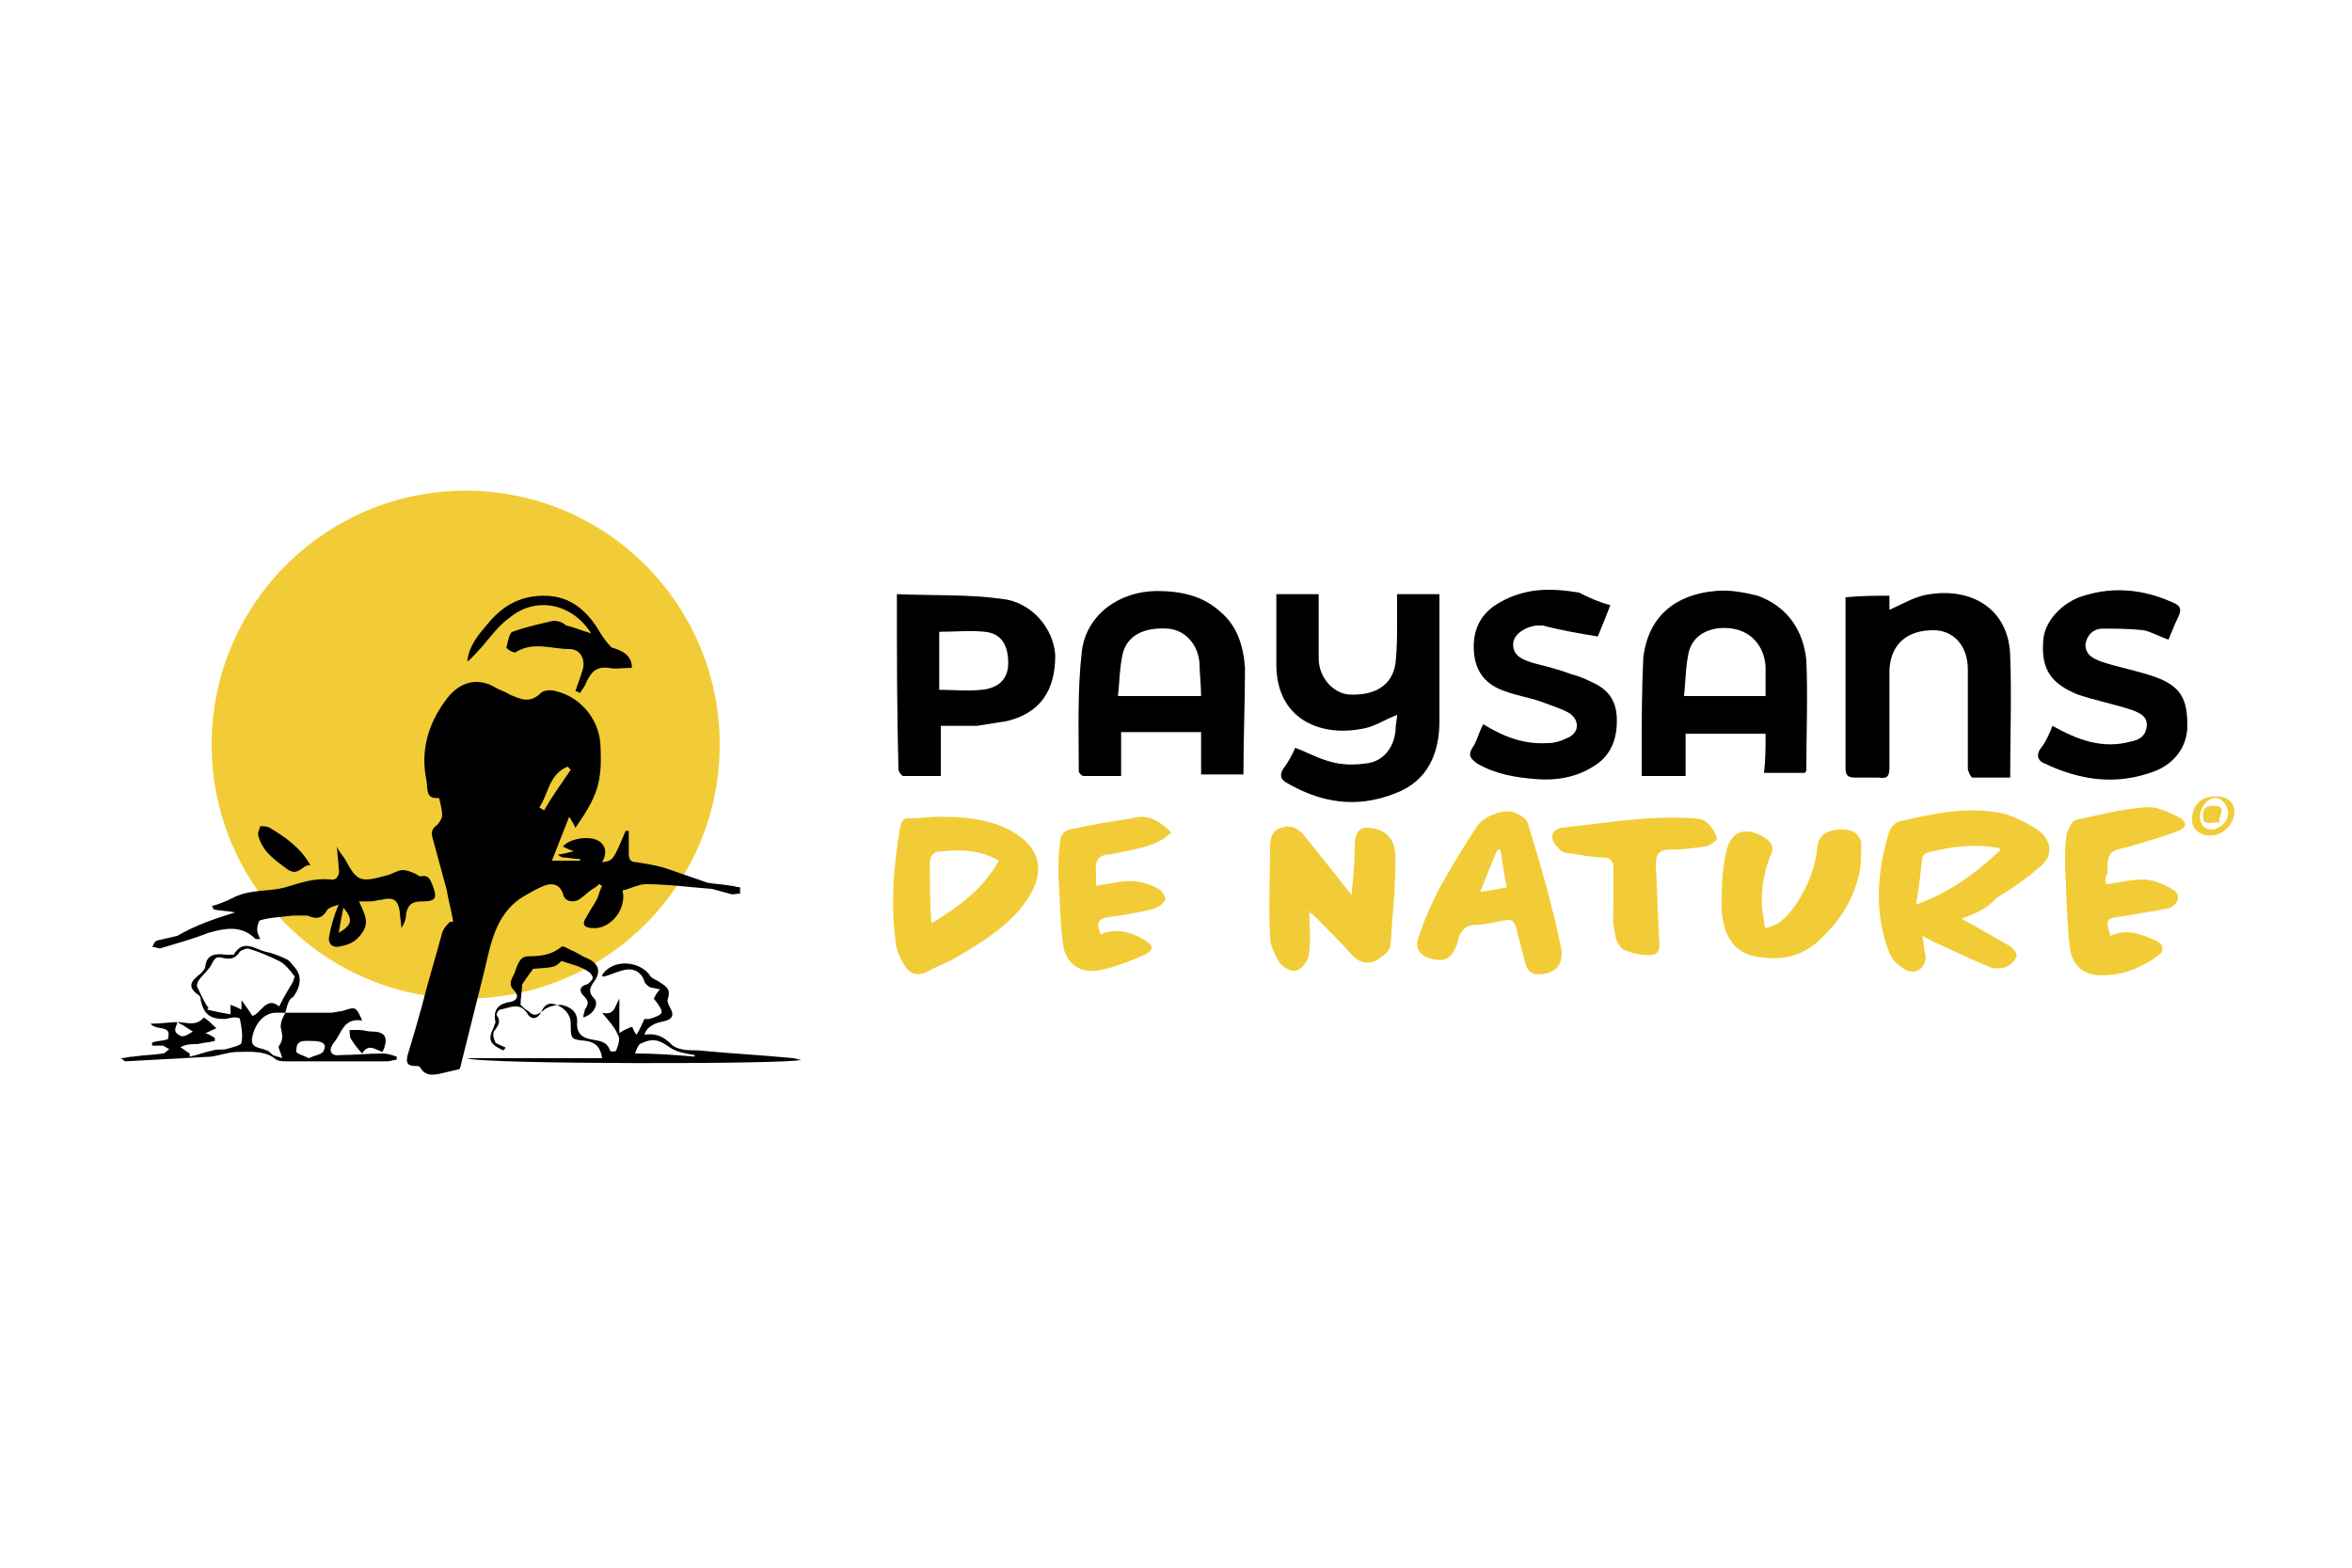 <svg xmlns="http://www.w3.org/2000/svg" xmlns:xlink="http://www.w3.org/1999/xlink" id="Calque_1" x="0px" y="0px" viewBox="0 0 150 100" style="enable-background:new 0 0 150 100;" xml:space="preserve">
<style type="text/css">
	.st0{fill:#F2CC36;}
</style>
<g>
	<g>
		<path d="M82.6,47.7c0.8,0.3,1.5,0.7,2.3,0.9c0.7,0.2,1.5,0.2,2.2,0.1c1.1-0.1,1.8-1,1.9-2.1c0-0.4,0.1-0.7,0.1-1    c-0.8,0.3-1.5,0.8-2.3,0.9c-2.7,0.5-5.4-0.7-5.4-4.1c0-1.5,0-3,0-4.5c0.9,0,1.7,0,2.7,0c0,1.4,0,2.8,0,4.1c0,1.2,0.9,2.2,1.9,2.3    c1.7,0.1,2.8-0.6,3-2c0.1-0.9,0.1-1.7,0.1-2.5c0-0.6,0-1.2,0-1.9c0.5,0,0.9,0,1.4,0c0.4,0,0.8,0,1.3,0c0,0.2,0,0.3,0,0.4    c0,2.6,0,5.1,0,7.7c0,2-0.7,3.8-2.8,4.6c-2.5,1-4.8,0.6-7-0.7c-0.3-0.2-0.4-0.4-0.2-0.8C82.1,48.7,82.4,48.2,82.6,47.7z"></path>
		<path d="M112.6,46.8c-1.7,0-3.4,0-5.1,0c0,0.9,0,1.8,0,2.7c-1,0-1.8,0-2.8,0c0-0.4,0-0.9,0-1.3c0-2,0-4.1,0.1-6.2    c0.3-2.8,2.2-4.1,4.6-4.3c0.9-0.1,1.9,0.1,2.7,0.3c1.9,0.7,2.9,2.2,3.1,4.1c0.1,2.3,0,4.7,0,7c0,0.1,0,0.1-0.1,0.2    c-0.9,0-1.7,0-2.6,0C112.6,48.5,112.6,47.7,112.6,46.8z M112.6,44.4c0-0.7,0-1.3,0-1.9c-0.1-1.3-0.9-2.2-2.1-2.4    c-1.3-0.2-2.5,0.3-2.8,1.5c-0.2,0.9-0.2,1.9-0.3,2.8C109.2,44.4,110.9,44.4,112.6,44.4z"></path>
		<path d="M79.3,49.4c-0.9,0-1.7,0-2.7,0c0-0.9,0-1.8,0-2.7c-1.8,0-3.4,0-5.1,0c0,0.9,0,1.7,0,2.8c-0.9,0-1.6,0-2.4,0    c-0.1,0-0.3-0.2-0.3-0.3c0-2.6-0.1-5.1,0.2-7.7c0.3-2.3,2.4-3.8,4.8-3.8c1.5,0,2.9,0.3,4,1.3c1.1,0.9,1.5,2.2,1.6,3.6    C79.4,44.8,79.3,47.1,79.3,49.4z M76.6,44.4c0-0.7-0.1-1.5-0.1-2.1c-0.1-1.2-0.9-2.1-2-2.2c-1.5-0.1-2.6,0.4-2.9,1.6    c-0.2,0.9-0.2,1.8-0.3,2.7C73.2,44.4,74.9,44.4,76.6,44.4z"></path>
		<path d="M120.5,38c0,0.3,0,0.6,0,0.9c0.9-0.4,1.7-0.9,2.6-1c2.6-0.4,5,0.9,5.1,3.9c0.1,2.6,0,5.1,0,7.8c-0.8,0-1.6,0-2.4,0    c-0.1,0-0.3-0.4-0.3-0.6c0-2.1,0-4.2,0-6.3c0-1.5-0.9-2.5-2.2-2.5c-1.7,0-2.7,0.9-2.8,2.5c0,2.1,0,4.1,0,6.2    c0,0.6-0.1,0.8-0.7,0.7c-0.5,0-1,0-1.5,0c-0.4,0-0.6-0.1-0.6-0.6c0-3.5,0-7.1,0-10.6c0-0.1,0-0.1,0-0.3    C118.7,38,119.6,38,120.5,38z"></path>
		<path d="M57.2,37.9c2.3,0.1,4.5,0,6.7,0.3c1.9,0.2,3.3,1.9,3.4,3.6c0,2.3-1,3.7-3.1,4.2c-0.6,0.1-1.3,0.2-1.9,0.3    c-0.7,0-1.5,0-2.3,0c0,1.1,0,2.1,0,3.2c-0.9,0-1.6,0-2.4,0c-0.1,0-0.3-0.3-0.3-0.4C57.2,45.4,57.2,41.7,57.2,37.9z M59.9,40.3    c0,1.3,0,2.5,0,3.7c0.9,0,1.8,0.1,2.7,0c1.1-0.1,1.7-0.7,1.7-1.7c0-1.1-0.4-1.9-1.5-2C61.9,40.2,60.9,40.3,59.9,40.3z"></path>
		<path class="st0" d="M125.1,58.6c1.1,0.6,2.1,1.2,3,1.7c0.2,0.1,0.6,0.5,0.5,0.7c-0.1,0.3-0.4,0.6-0.7,0.7    c-0.4,0.1-0.9,0.1-1.2-0.1c-1-0.4-2-0.9-3.1-1.4c-0.3-0.1-0.6-0.3-1-0.5c0.1,0.5,0.1,0.9,0.2,1.2c0.1,0.7-0.5,1.3-1.2,1    c-0.4-0.2-0.9-0.6-1.1-1.1c-1-2.6-0.8-5.2,0-7.8c0.1-0.2,0.3-0.5,0.6-0.6c2.2-0.5,4.4-1,6.7-0.5c0.7,0.2,1.5,0.6,2.1,1    c0.9,0.6,1.1,1.6,0.3,2.3c-0.9,0.8-1.9,1.5-2.9,2.1C126.7,58,125.9,58.3,125.1,58.6z M122.2,57.7c2.2-0.8,3.8-2,5.4-3.5    c-0.1-0.1-0.1-0.1-0.1-0.1c-1.6-0.3-3.1-0.1-4.6,0.3c-0.1,0-0.3,0.2-0.3,0.3C122.5,55.6,122.4,56.5,122.2,57.7z"></path>
		<path d="M102.7,38.6c-0.3,0.8-0.6,1.5-0.8,2c-1.2-0.2-2.4-0.4-3.5-0.7c-0.1,0-0.3,0-0.4,0c-0.8,0.1-1.5,0.6-1.5,1.2    c0,0.8,0.7,1,1.3,1.2c0.8,0.2,1.6,0.4,2.4,0.7c0.4,0.1,0.9,0.3,1.3,0.5c0.9,0.4,1.5,1,1.6,2.1c0.1,1.4-0.3,2.6-1.5,3.3    c-1.1,0.7-2.4,0.9-3.6,0.8c-1.3-0.1-2.6-0.3-3.8-1c-0.4-0.3-0.6-0.5-0.3-1c0.3-0.4,0.4-1,0.7-1.5c1.3,0.8,2.6,1.3,4.1,1.2    c0.4,0,0.8-0.1,1.2-0.3c0.8-0.3,0.9-1.1,0.2-1.6c-0.5-0.3-1.2-0.5-1.7-0.7c-0.8-0.3-1.6-0.4-2.4-0.7c-1.2-0.4-1.9-1.2-2-2.5    c-0.1-1.4,0.4-2.5,1.7-3.2c1.6-0.9,3.2-0.9,5-0.6C101.1,38,101.9,38.4,102.7,38.6z"></path>
		<path d="M130.9,46.3c1.6,0.9,3.2,1.5,5,1c0.5-0.1,0.9-0.3,1-0.9c0.1-0.7-0.4-0.9-0.9-1.1c-1.2-0.4-2.3-0.6-3.5-1    c-1.7-0.7-2.3-1.6-2.2-3.3c0-1.3,1.2-2.6,2.6-3c1.9-0.6,3.8-0.4,5.6,0.4c0.5,0.2,0.7,0.4,0.4,1c-0.2,0.4-0.4,0.9-0.6,1.4    c-0.6-0.2-1.1-0.5-1.6-0.6c-0.9-0.1-1.7-0.1-2.6-0.1c-0.6,0-1,0.4-1.1,1c0,0.7,0.5,0.9,1,1.1c1.2,0.4,2.4,0.6,3.5,1    c1.6,0.6,2,1.4,2,3.1c0,1.3-0.8,2.4-2.1,2.9c-2.4,0.9-4.7,0.6-7-0.5c-0.3-0.1-0.6-0.4-0.3-0.9C130.5,47.3,130.7,46.8,130.9,46.3z"></path>
		<path class="st0" d="M59.8,52.1c1.6,0,3.2,0.1,4.7,0.9c1.9,1.1,2.2,2.6,1,4.4c-1.1,1.6-2.7,2.6-4.4,3.6c-0.6,0.4-1.3,0.6-2,1    c-0.6,0.3-1.1,0.1-1.4-0.4c-0.3-0.5-0.6-1.1-0.6-1.7c-0.3-2.4-0.1-4.7,0.3-7.1c0.1-0.4,0.2-0.7,0.7-0.6    C58.7,52.2,59.2,52.1,59.8,52.1z M59.4,58.9c1.8-1.1,3.3-2.2,4.3-4c-1.2-0.7-2.4-0.7-3.6-0.6c-0.6,0-0.8,0.3-0.8,0.8    C59.3,56.3,59.3,57.5,59.4,58.9z"></path>
		<path class="st0" d="M83.5,58.1c0,0.9,0.1,1.7,0,2.6c0,0.4-0.3,0.9-0.6,1.1c-0.4,0.3-1,0-1.3-0.4c-0.3-0.5-0.6-1.1-0.6-1.6    c-0.1-1.9,0-3.9,0-5.8c0-0.5,0.1-1,0.7-1.2c0.6-0.2,1,0,1.4,0.4c0.8,1,1.6,2,2.4,3c0.2,0.3,0.4,0.5,0.7,0.9    c0.1-1.2,0.2-2.1,0.2-3.1c0-0.6,0.1-1.2,0.8-1.2c0.5,0,1.1,0.2,1.4,0.6c0.3,0.3,0.4,0.9,0.4,1.4c0,1.8-0.2,3.6-0.3,5.3    c0,0.6-0.5,0.9-1,1.2c-0.5,0.2-1,0.1-1.4-0.3c-0.8-0.9-1.6-1.7-2.5-2.6c-0.1-0.1-0.1-0.1-0.3-0.2C83.6,58,83.6,58,83.5,58.1z"></path>
		<path class="st0" d="M99.6,60.7c0,1-0.4,1.2-1,1.4c-0.6,0.1-1.1,0.1-1.3-0.6c-0.2-0.7-0.4-1.5-0.6-2.3c-0.1-0.4-0.3-0.6-0.7-0.5    c-0.6,0.1-1.3,0.3-1.9,0.3c-0.6,0-0.9,0.3-1.1,0.9c0,0.2-0.1,0.4-0.2,0.6c-0.3,0.7-0.8,0.9-1.7,0.6c-0.6-0.2-0.9-0.7-0.6-1.4    c0.4-1.2,0.9-2.3,1.5-3.4c0.7-1.2,1.4-2.4,2.2-3.6c0.4-0.6,1.6-1.1,2.3-0.9c0.3,0.1,0.7,0.3,0.9,0.6    C98.3,55.3,99.1,58.1,99.6,60.7z M95.7,54.2c-0.1,0-0.1,0-0.2,0c-0.4,0.9-0.7,1.7-1.1,2.7c0.7-0.1,1.2-0.2,1.7-0.3    C95.9,55.7,95.8,54.9,95.7,54.2z"></path>
		<path class="st0" d="M134.3,56.4c0.9-0.1,1.6-0.3,2.4-0.3c0.6,0,1.3,0.3,1.8,0.6c0.6,0.3,0.5,0.9-0.1,1.2    c-0.3,0.1-0.6,0.1-0.9,0.2c-0.8,0.1-1.7,0.3-2.5,0.4c-0.7,0.1-0.7,0.3-0.4,1.2c1-0.5,2-0.1,2.9,0.3c0.4,0.2,0.6,0.6,0.2,0.9    c-1.2,0.9-2.5,1.4-4,1.3c-1-0.1-1.6-0.8-1.7-1.8c-0.2-1.7-0.2-3.5-0.3-5.2c0-0.7,0-1.3,0.1-2c0.1-0.3,0.3-0.8,0.6-0.9    c1.4-0.3,2.9-0.7,4.4-0.8c0.7-0.1,1.5,0.3,2.1,0.6c0.6,0.3,0.6,0.7,0,0.9c-1,0.4-2.1,0.7-3.1,1c-1.3,0.3-1.4,0.3-1.4,1.7    C134.2,56,134.3,56.2,134.3,56.4z"></path>
		<path class="st0" d="M112.6,59.2c1-0.2,1.5-0.9,2-1.6c0.7-1.1,1.2-2.3,1.3-3.6c0.1-0.7,0.6-1.1,1.6-1.1c0.6,0,1.2,0.3,1.2,1    c0,0.7,0,1.5-0.2,2.1c-0.4,1.6-1.3,2.9-2.5,4c-1.2,1.1-2.6,1.3-4.1,1c-1.5-0.3-2-1.6-2.1-2.9c0-1.3,0-2.5,0.3-3.8    c0.3-1.3,1.2-1.6,2.4-0.9c0.5,0.3,0.7,0.7,0.4,1.2c-0.5,1.3-0.7,2.7-0.4,4.1C112.5,58.9,112.5,59,112.6,59.2z"></path>
		<path class="st0" d="M74.7,53.1c-0.7,0.7-1.6,0.9-2.4,1.1c-0.5,0.1-1,0.2-1.5,0.3c-0.7,0-1,0.4-0.9,1.1c0,0.3,0,0.6,0,0.9    c0.4-0.1,0.8-0.1,1.2-0.2c1-0.2,1.9-0.1,2.8,0.4c0.2,0.1,0.5,0.6,0.4,0.7c-0.1,0.3-0.5,0.5-0.8,0.6c-0.9,0.2-1.9,0.4-2.8,0.5    c-0.7,0.1-0.8,0.4-0.5,1.1c0.9-0.4,1.8-0.2,2.7,0.3c0.7,0.4,0.7,0.7,0.1,1c-0.9,0.4-1.9,0.8-2.9,1c-1.2,0.2-2.1-0.4-2.3-1.6    c-0.2-1.5-0.2-3-0.3-4.5c0-0.7,0-1.3,0.1-2c0-0.5,0.2-0.8,0.7-0.9c1.3-0.3,2.6-0.5,3.9-0.7C73.1,51.9,73.9,52.3,74.7,53.1z"></path>
		<path class="st0" d="M102.9,57.3c0-0.6,0-1.3,0-1.9c0-0.5-0.2-0.7-0.7-0.7c-0.7,0-1.5-0.2-2.3-0.3c-0.3,0-0.5-0.3-0.7-0.5    c-0.4-0.5-0.2-1,0.4-1.1c2.8-0.3,5.6-0.8,8.4-0.6c0.3,0,0.7,0.1,0.9,0.3c0.3,0.3,0.5,0.6,0.6,1c0,0.1-0.5,0.5-0.8,0.5    c-0.7,0.1-1.5,0.2-2.2,0.2c-0.7,0-0.9,0.3-0.9,1c0.1,1.5,0.1,2.9,0.2,4.4c0,0.5,0.2,1.2-0.4,1.3c-0.6,0.1-1.3-0.1-1.8-0.3    c-0.3-0.1-0.6-0.7-0.6-1.1C102.8,58.9,102.9,58.1,102.9,57.3C102.9,57.3,102.9,57.3,102.9,57.3z"></path>
		<path class="st0" d="M141.3,50.8c0.7,0,1.2,0.3,1.2,1c0,0.7-0.7,1.5-1.5,1.5c-0.7,0-1.2-0.4-1.2-1    C139.8,51.3,140.4,50.8,141.3,50.8z M142.1,51.9c0-0.5-0.4-1-0.8-1c-0.5,0-0.9,0.5-1,1.1c0,0.4,0.1,0.8,0.6,0.9    C141.5,53,142.1,52.4,142.1,51.9z"></path>
		<path class="st0" d="M141.6,52.5c-0.4-0.2-1.2,0.4-1.1-0.6c0-0.4,0.3-0.5,0.7-0.5C142.2,51.4,141.3,52.2,141.6,52.5z"></path>
	</g>
	<circle class="st0" cx="29.7" cy="47.5" r="16.2"></circle>
	<g>
		<path d="M35.6,54.5c0.3,0,0.5-0.1,1-0.2c-0.3-0.1-0.5-0.2-0.7-0.3c0.4-0.5,1.6-0.7,2.2-0.4c0.6,0.3,0.6,0.9,0.3,1.4    c0.7-0.1,0.7-0.1,1.5-2c0.1,0,0.1,0,0.2,0c0,0.4,0,0.9,0,1.4c0,0.4,0.1,0.6,0.5,0.6c0.6,0.1,1.3,0.2,1.9,0.4    c0.9,0.3,1.7,0.6,2.6,0.9c0.5,0.1,1,0.1,1.5,0.2c0.2,0,0.4,0.1,0.6,0.1c0,0,0,0.3,0,0.4c-0.2,0-0.5,0.1-0.7,0    c-0.4-0.1-0.7-0.2-1.1-0.3c-1.4-0.1-2.8-0.3-4.2-0.3c-0.5,0-1,0.3-1.5,0.4c0.3,1.2-0.8,2.5-1.9,2.4c-0.6,0-0.7-0.3-0.4-0.7    c0.2-0.4,0.5-0.8,0.7-1.2c0.1-0.3,0.2-0.6,0.3-0.8c-0.1,0-0.1-0.1-0.2-0.1c-0.1,0.1-0.2,0.2-0.4,0.3c-0.3,0.2-0.6,0.5-0.9,0.7    c-0.4,0.2-0.9,0.1-1-0.4c-0.2-0.6-0.7-0.7-1.2-0.5c-0.5,0.2-1,0.5-1.5,0.8c0,0,0,0,0,0c-1.6,1.1-1.9,2.9-2.3,4.6c-0.5,2-1,4-1.5,6    c0,0.1-0.1,0.3-0.1,0.3c-0.4,0.1-0.9,0.2-1.3,0.3c-0.5,0.1-0.9,0.1-1.2-0.4c0-0.1-0.2-0.1-0.3-0.1c-0.6,0-0.6-0.3-0.5-0.7    c0.3-1,0.6-2,0.9-3.1c0.4-1.6,0.9-3.2,1.3-4.7c0.1-0.3,0.3-0.5,0.5-0.7c0.1,0,0.1,0,0.2,0c-0.1-0.7-0.3-1.3-0.4-2    c-0.3-1.1-0.6-2.2-0.9-3.3c-0.1-0.4-0.1-0.6,0.3-0.9c0.1-0.1,0.3-0.4,0.3-0.6c0-0.3-0.1-0.7-0.2-1.1c-0.9,0.1-0.7-0.6-0.8-1.1    c-0.4-1.9,0.1-3.6,1.2-5.1c0.7-1,1.8-1.6,3.1-0.9c0.3,0.2,0.7,0.3,1,0.5c0.7,0.3,1.3,0.6,2-0.1c0.2-0.2,0.7-0.2,1-0.1    c1.6,0.4,2.8,1.9,2.8,3.6c0.1,2.2-0.2,3.1-1.6,5.1c-0.1-0.2-0.2-0.4-0.4-0.7c-0.4,1-0.7,1.8-1.1,2.8c0.7,0,1.3,0,1.8,0    c0,0,0-0.1,0-0.1c-0.4,0-0.7-0.1-1.1-0.1C35.6,54.6,35.6,54.5,35.6,54.5z M36.4,49.1c-0.1-0.1-0.1-0.1-0.2-0.2    c-1.2,0.5-1.2,1.7-1.8,2.6c0.1,0.1,0.2,0.1,0.3,0.2C35.2,50.8,35.8,50,36.4,49.1z"></path>
		<path d="M15,58.2c-0.5-0.1-1-0.1-1.4-0.2c0-0.1,0-0.1-0.1-0.2c0.4-0.1,0.9-0.3,1.3-0.5c1.1-0.6,2.3-0.4,3.4-0.7    c1-0.3,1.8-0.6,2.9-0.5c0.4,0.1,0.6-0.4,0.5-0.7c0-0.4-0.1-0.9-0.1-1.4c0.1,0.3,0.3,0.5,0.5,0.8c0.8,1.5,1,1.5,2.8,1    c0.3-0.1,0.6-0.3,0.9-0.3c0.2,0,0.5,0.1,0.7,0.2c0.1,0,0.3,0.2,0.4,0.2c0.5-0.1,0.6,0.1,0.8,0.6c0.3,0.8,0.2,1-0.7,1    c-0.6,0-0.9,0.2-1,0.8c0,0.3-0.1,0.6-0.3,0.9c0-0.3-0.1-0.7-0.1-1c-0.1-0.8-0.4-1-1.2-0.8c-0.2,0-0.4,0.1-0.7,0.1    c-0.2,0-0.4,0-0.7,0c0.3,0.7,0.7,1.3,0.2,2c-0.4,0.6-0.9,0.8-1.6,0.9c-0.4,0-0.6-0.3-0.5-0.7c0.1-0.6,0.3-1.3,0.6-2    c-0.3,0.1-0.6,0.2-0.7,0.3c-0.4,0.7-0.8,0.6-1.3,0.4c-0.3,0-0.6,0-0.9,0c-0.7,0.1-1.4,0.1-2.1,0.3c-0.1,0-0.2,0.4-0.2,0.6    c0,0.2,0.1,0.4,0.2,0.6c-0.1,0-0.2,0-0.3,0c-0.9-0.9-1.9-0.7-3-0.4c-1,0.4-2.1,0.7-3.1,1c-0.1,0-0.3-0.1-0.5-0.1    c0.1-0.1,0.1-0.3,0.3-0.4c0.4-0.1,0.9-0.2,1.3-0.3C12.5,59,13.7,58.6,15,58.2z M21.6,59.5c0.9-0.5,0.9-0.9,0.3-1.6    C21.8,58.4,21.7,58.9,21.6,59.5z"></path>
		<path d="M18.2,64.6c1,0,1.9,0,2.9,0c0.2,0,0.5-0.1,0.7-0.1c0.9-0.3,0.9-0.3,1.3,0.6c-1.2-0.2-1.3,0.8-1.8,1.4    c-0.4,0.5-0.2,0.9,0.4,0.8c0.9,0,1.8-0.1,2.7-0.1c0.3,0,0.6,0.1,0.9,0.2c0,0.1,0,0.1,0,0.2c-0.2,0-0.4,0.1-0.6,0.1    c-2.1,0-4.3,0-6.4,0c-0.3,0-0.6,0-0.8-0.2c-0.7-0.5-1.6-0.4-2.3-0.4c-0.6,0-1.1,0.2-1.7,0.3c-1.8,0.1-3.6,0.2-5.5,0.3    c-0.1,0-0.1-0.1-0.3-0.2c0.3,0,0.5-0.1,0.8-0.1c0.6-0.1,1.3-0.1,1.9-0.2c0.1,0,0.3-0.2,0.4-0.3c-0.1,0-0.2-0.1-0.4-0.2    c-0.3,0-0.5,0-0.7,0c0-0.1,0-0.1,0-0.2c0.3-0.1,0.6-0.1,1-0.2c0.3-1-0.7-0.5-1.1-1c0.7,0,1.2-0.1,1.7-0.1c0.6,0,1.2,0.3,1.7-0.3    c0.3,0.2,0.5,0.4,0.8,0.7c-0.3,0.1-0.4,0.2-0.7,0.3c0.3,0.1,0.4,0.2,0.6,0.3c0,0.1,0,0.1,0,0.2c-0.4,0.1-0.7,0.1-1.1,0.2    c-0.4,0-0.7,0-1.1,0.2c0.2,0.1,0.4,0.3,0.6,0.4c0,0.1,0,0.1,0,0.2c0.5-0.1,1-0.3,1.5-0.4c0.3-0.1,0.6,0,0.9-0.1    c0.3-0.1,0.9-0.2,0.9-0.4c0.1-0.5,0-1-0.1-1.5c0-0.1-0.3-0.1-0.4-0.1c-0.2,0-0.4,0.1-0.6,0.1c-0.9,0-1.3-0.3-1.5-1.2    c0-0.1,0-0.2-0.1-0.3c-0.9-0.6-0.4-1,0.1-1.4c0.1-0.1,0.3-0.3,0.3-0.5c0.1-0.7,0.6-0.8,1.3-0.7c0.1,0,0.4,0,0.5,0    c0.6-1,1.3-0.4,2-0.2c0.5,0.1,1,0.3,1.4,0.5c0.2,0.1,0.3,0.3,0.4,0.4c0.6,0.6,0.5,1.3,0,2C18.4,63.7,18.3,64.2,18.2,64.6    c-0.2,0-0.4,0-0.6,0c-0.7,0-1.3,0.6-1.5,1.5c-0.2,0.8,0.5,0.7,0.9,0.9c0.1,0,0.3,0.2,0.4,0.3c0.2,0.1,0.4,0.1,0.6,0.2    c-0.1-0.4-0.3-0.7-0.2-0.8c0.3-0.4,0.2-0.7,0.1-1.2C17.9,65.1,18.1,64.8,18.2,64.6z M17.8,64.2c0.3-0.6,0.6-1.1,0.9-1.6    c0-0.1,0.1-0.3,0.1-0.3c-0.3-0.4-0.6-0.8-1-1c-0.6-0.3-1.3-0.6-2-0.8c-0.1,0-0.4,0.1-0.5,0.2c-0.3,0.5-0.7,0.5-1.1,0.4    c-0.4-0.1-0.5,0-0.7,0.4c-0.2,0.4-0.6,0.7-0.8,1c-0.1,0.1-0.2,0.4-0.1,0.5c0.2,0.4,0.4,0.9,0.7,1.3c0,0-0.1,0.1-0.1,0.1    c0.4,0.1,0.9,0.2,1.5,0.3c0-0.3,0-0.4,0-0.6c0.3,0.1,0.5,0.2,0.7,0.3c0-0.2,0-0.3,0-0.6c0.3,0.4,0.5,0.7,0.7,1    C16.6,64.7,17,63.5,17.8,64.2z M19.7,67.5c0.4-0.2,0.7-0.2,0.9-0.4c0.3-0.5,0-0.7-0.7-0.7c-0.5,0-1-0.1-1,0.6    C18.8,67.2,19.3,67.3,19.7,67.5z M11.3,65.2c0,0.2-0.2,0.4-0.1,0.6c0,0.1,0.3,0.3,0.4,0.3c0.3,0,0.5-0.2,0.7-0.3    C12.1,65.7,11.9,65.5,11.3,65.2z"></path>
		<path d="M32.1,67c-0.9-0.4-1-0.7-0.6-1.5c0-0.1,0.1-0.2,0.1-0.3c-0.2-0.9,0.3-1.2,1-1.3c0.4-0.1,0.5-0.4,0.2-0.7    c-0.4-0.4-0.2-0.7,0-1.1c0.2-0.5,0.3-1.1,0.9-1.1c0.8,0,1.5-0.1,2.1-0.6c0.1-0.1,0.4,0.1,0.6,0.2c0.3,0.1,0.7,0.4,1,0.5    c0.7,0.3,1,0.8,0.5,1.5c-0.3,0.4-0.4,0.7,0,1.1c0.3,0.3,0,1-0.7,1.2c0-0.2,0.1-0.4,0.1-0.5c0.3-0.4,0.2-0.6-0.1-0.9    c-0.3-0.3-0.2-0.6,0.2-0.7c0.1,0,0.4-0.3,0.4-0.4c0-0.2-0.2-0.4-0.4-0.5c-0.5-0.3-1-0.4-1.6-0.6c-0.4,0.4-0.4,0.4-1.8,0.5    c-0.3,0.4-0.5,0.7-0.7,1c0,0.4-0.1,0.8-0.1,1.3c0.1,0.1,0.3,0.3,0.5,0.4c0.3,0.3,0.5,0.3,0.9,0c0.3-0.3,0.8-0.4,1.2-0.4    c0.5,0.1,1.1,0.4,1,1.2c0,0.7,0.4,0.9,0.9,1c0.5,0.1,1,0.1,1.2,0.7c0,0.1,0.4,0.1,0.4,0c0.1-0.3,0.3-0.7,0.1-1    c-0.2-0.5-0.6-0.9-1-1.4c0.8,0.2,0.8-0.4,1.1-0.9c0,0.7,0,1.3,0,2.2c0.3-0.2,0.5-0.3,0.8-0.4c0.1,0.1,0.1,0.3,0.3,0.5    c0.2-0.3,0.3-0.6,0.5-1c0,0,0.1,0,0.3,0c1-0.3,1-0.4,0.3-1.3c0.1-0.2,0.2-0.4,0.4-0.6c-0.2,0-0.4-0.1-0.6-0.1    c-0.2-0.1-0.4-0.3-0.4-0.4c-0.2-0.6-0.7-0.9-1.4-0.7c-0.4,0.1-0.8,0.3-1.2,0.4c0,0-0.1,0-0.1-0.1c0.7-1.1,2.5-0.9,3.1,0.1    c0.1,0.1,0.3,0.2,0.5,0.3c0.4,0.3,0.8,0.4,0.6,1.1c-0.1,0.2,0.1,0.5,0.2,0.7c0.2,0.4,0,0.6-0.3,0.7c-0.3,0.1-0.6,0.1-0.9,0.3    c-0.2,0.1-0.4,0.3-0.5,0.6c0.7-0.1,1.2,0.1,1.7,0.6c0.4,0.4,1.1,0.4,1.7,0.4c2,0.2,4.1,0.3,6.1,0.5c0.1,0,0.3,0.1,0.5,0.1    c-0.5,0.3-20.6,0.3-21.3-0.1c2.9,0,5.7,0,8.6,0c-0.1-0.7-0.4-1-1-1.1c-1-0.1-1-0.1-1-1.1c0-0.6-0.4-1-0.9-1.2    c-0.5-0.2-0.8,0-1,0.5c-0.3,0.5-0.7,0.4-0.9,0c-0.5-0.7-1.1-0.3-1.7-0.2c-0.1,0-0.3,0.3-0.2,0.4c0.3,0.4,0,0.7-0.2,1    c-0.1,0.2,0,0.5,0.1,0.7c0.1,0.1,0.4,0.2,0.6,0.3C32.3,66.8,32.2,66.9,32.1,67z M44.3,67.4c0,0,0-0.1,0-0.1    c-0.6-0.1-1.2-0.2-1.6-0.5c-0.7-0.5-1.1-0.6-1.9-0.2c-0.1,0.1-0.2,0.3-0.3,0.6C41.9,67.2,43.1,67.3,44.3,67.4z"></path>
		<path d="M40.3,42.6c-0.6,0-1,0.1-1.5,0c-0.8-0.1-1.1,0.3-1.4,0.9c-0.1,0.3-0.3,0.5-0.4,0.7c-0.1,0-0.1-0.1-0.3-0.1    c0.1-0.4,0.3-0.8,0.4-1.2c0.3-0.7,0-1.5-0.8-1.5c-1.1,0-2.3-0.5-3.4,0.2c-0.1,0.1-0.6-0.2-0.6-0.3c0.1-0.4,0.2-1,0.4-1    c0.8-0.3,1.7-0.5,2.6-0.7c0.3,0,0.6,0.1,0.8,0.3c0.5,0.1,0.9,0.3,1.6,0.5c-1.2-1.9-3.5-2.4-5.2-1c-0.7,0.5-1.2,1.2-1.8,1.9    c-0.3,0.3-0.5,0.6-0.9,0.9c0.1-1,0.7-1.7,1.3-2.4c0.9-1.1,2-1.8,3.6-1.8c1.7,0,2.8,1,3.6,2.4c0.2,0.3,0.4,0.6,0.7,0.9    C39.7,41.5,40.3,41.8,40.3,42.6z"></path>
		<path d="M19.8,55.2c-0.5-0.1-0.7,0.7-1.4,0.3c-0.8-0.6-1.6-1.1-1.9-2.1c-0.1-0.2,0-0.4,0.1-0.7c0.2,0,0.4,0,0.6,0.1    C18.2,53.4,19.2,54.1,19.8,55.2z"></path>
		<path d="M23.1,67.2c-0.3-0.3-0.5-0.6-0.7-0.9c-0.1-0.1-0.1-0.4-0.1-0.6c0.2,0,0.4,0,0.6,0c0.3,0,0.5,0.1,0.8,0.1    c0.9,0,1.1,0.4,0.7,1.3C24,67,23.5,66.5,23.1,67.2z"></path>
	</g>
</g>
</svg>